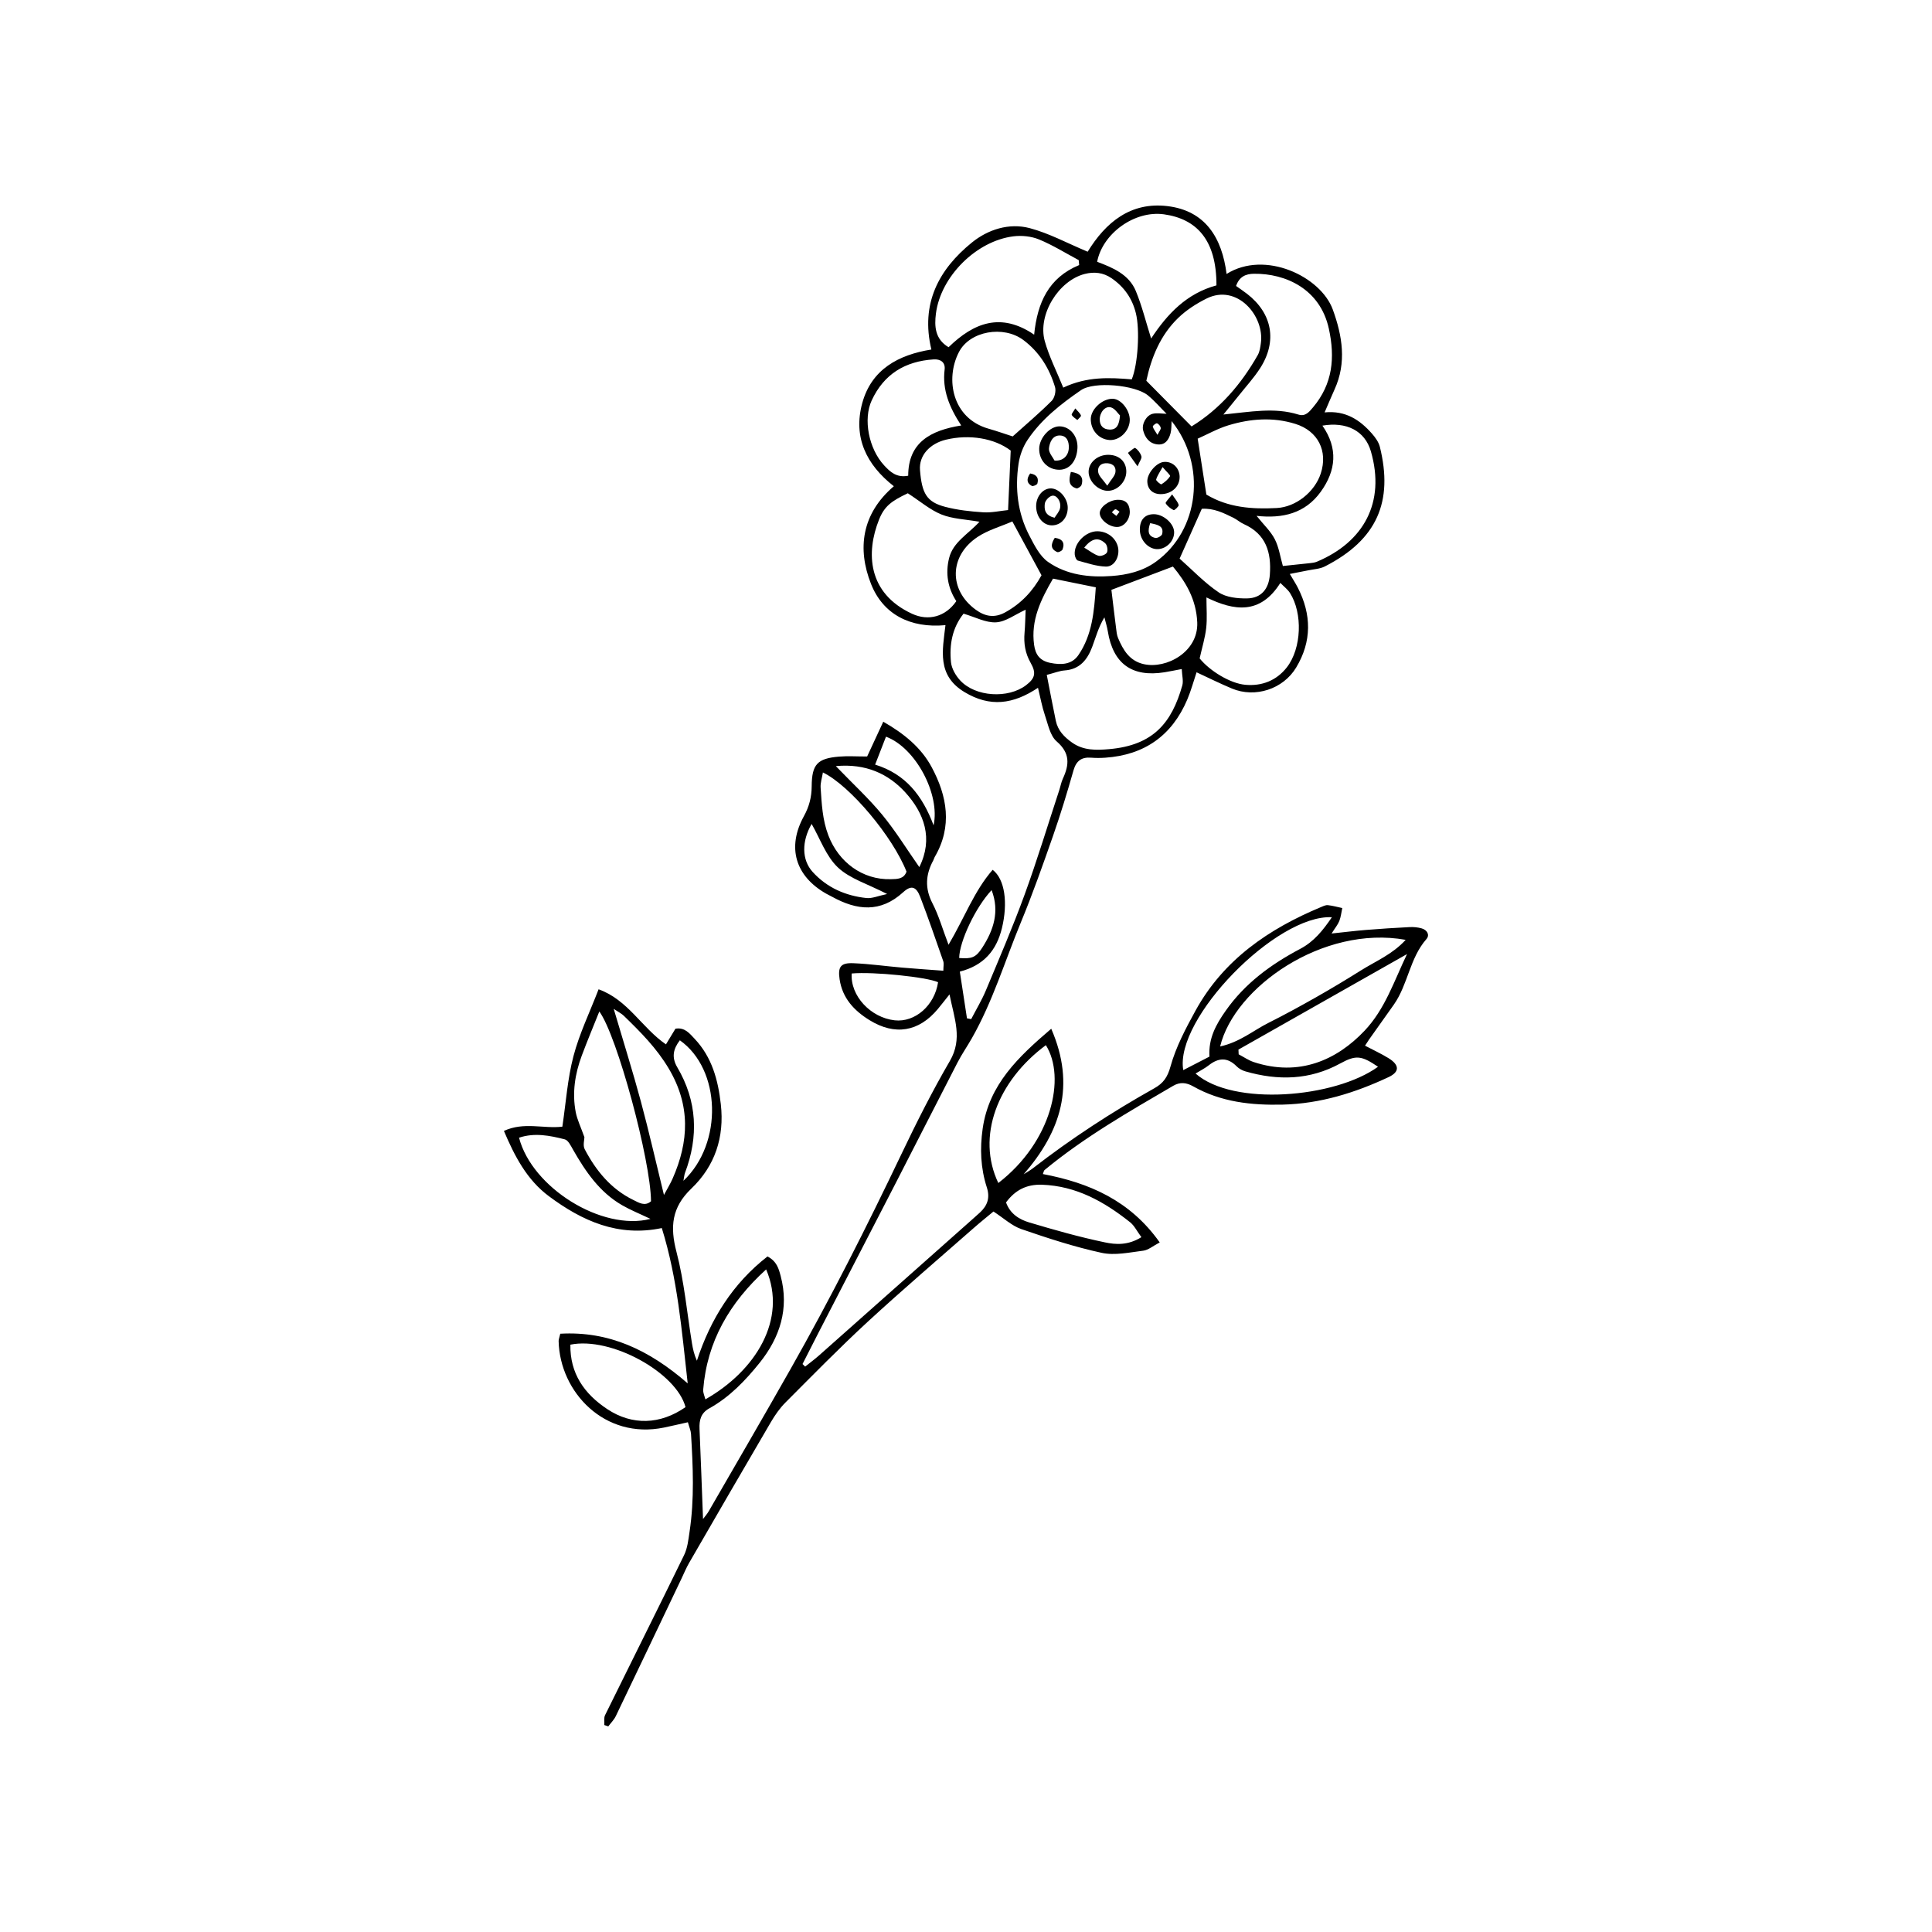 <?xml version="1.0" encoding="UTF-8"?>
<!-- Uploaded to: SVG Repo, www.svgrepo.com, Generator: SVG Repo Mixer Tools -->
<svg fill="#000000" width="800px" height="800px" version="1.1" viewBox="144 144 512 512" xmlns="http://www.w3.org/2000/svg">
 <g fill-rule="evenodd">
  <path d="m513.42 410.18c3.723-5.332 4.176-12.273 8.59-17.305 0.969-1.102 0.191-2.43-1.238-2.84-1.02-0.293-2.141-0.398-3.203-0.344-3.859 0.191-7.715 0.441-11.566 0.754-2.828 0.227-5.637 0.578-9.117 0.945 0.961-1.527 1.672-2.363 2.047-3.324 0.422-1.078 0.535-2.277 0.785-3.422-1.27-0.273-2.523-0.625-3.805-0.766-0.57-0.066-1.211 0.246-1.777 0.484-13.898 5.785-25.891 13.961-33.328 27.496-2.594 4.727-5.184 9.609-6.606 14.746-0.797 2.891-1.914 4.465-4.297 5.801-11.215 6.293-21.973 13.285-32.137 21.172-0.781 0.605-1.656 1.09-2.484 1.621 9.828-11.332 13.84-23.527 7.305-38.57-8.742 7.477-16.48 14.766-18.168 26.449-0.766 5.332-0.543 10.504 1.09 15.566 0.898 2.762 0.195 4.816-1.785 6.66-0.68 0.637-1.379 1.246-2.074 1.859-13.531 12.02-27.059 24.035-40.602 36.047-1.18 1.043-2.453 1.977-3.68 2.957-0.23-0.227-0.457-0.457-0.691-0.684 1.391-2.731 2.769-5.465 4.172-8.188 6.805-13.191 13.633-26.371 20.426-39.57 5.516-10.723 10.969-21.484 16.504-32.199 1.129-2.18 2.539-4.211 3.754-6.348 5.543-9.738 8.758-20.461 13.008-30.738 3.125-7.562 5.856-15.297 8.555-23.02 1.988-5.688 3.738-11.465 5.391-17.266 0.734-2.551 2.152-3.559 4.695-3.356 1.23 0.098 2.473 0.09 3.703 0.004 10.387-0.711 17.688-5.84 21.758-15.426 0.992-2.336 1.652-4.82 2.457-7.211 3.258 1.508 6.289 3.023 9.402 4.316 6.133 2.551 13.539 0.152 16.988-5.57 4.176-6.926 4.09-14.043 0.441-21.172-0.539-1.062-1.199-2.07-2.117-3.637 1.895-0.367 3.352-0.637 4.805-0.941 1.5-0.316 3.148-0.371 4.473-1.047 13.887-7.082 18.168-17.219 14.582-31.695-0.316-1.27-1.211-2.504-2.102-3.516-3.168-3.586-6.918-6.16-12.539-5.613 1.059-2.434 1.805-4.258 2.625-6.055 3.269-7.144 2.07-14.258-0.457-21.207-3.188-8.746-17.938-15.828-28.145-9.426-1.215-9.582-5.621-16.781-15.684-17.98-9.723-1.164-16.348 4.281-21.129 12.086-5.438-2.273-10.238-4.902-15.375-6.254-5.481-1.445-11.07 0.379-15.316 3.824-8.762 7.113-13.645 16.164-10.73 28.348-8.766 1.41-15.879 5.266-18.324 14.223-2.449 9.004 1.066 16.289 8.375 22.008-8.566 7.316-9.715 16.605-6.051 25.875 3.188 8.074 10.395 11.812 19.734 10.938-0.789 6.707-2.316 13.312 5.059 17.75 6.731 4.047 12.867 3.254 19.461-1.148 0.684 2.785 1.078 5.043 1.809 7.184 0.848 2.449 1.375 5.5 3.144 7.027 3.586 3.098 3.352 6.156 1.656 9.828-0.453 0.973-0.641 2.066-0.977 3.094-3.043 9.25-5.859 18.582-9.195 27.727-3.125 8.566-6.742 16.949-10.258 25.363-1.094 2.613-2.578 5.059-3.883 7.582-0.371-0.07-0.746-0.137-1.117-0.207-0.613-4.019-1.23-8.039-1.895-12.383 6.344-1.637 9.719-5.606 11.16-11.523 1.613-6.641 0.805-12.957-2.457-15.457-4.906 5.617-7.438 12.676-11.695 19.863-1.594-4.195-2.594-7.769-4.262-10.992-2.055-3.981-1.82-7.629 0.23-11.383 0.145-0.273 0.203-0.594 0.352-0.855 4.781-8.133 3.32-16.207-0.816-23.887-2.797-5.188-7.367-8.891-12.801-11.992-1.633 3.516-3.027 6.531-4.273 9.215-2.852 0-5.168-0.16-7.457 0.031-5.734 0.488-7.199 2.035-7.238 7.875-0.02 2.871-0.664 5.367-2.066 7.914-4.543 8.262-2.277 15.855 5.856 20.504 0.535 0.309 1.102 0.562 1.641 0.863 6.531 3.594 12.777 4.301 18.816-1.219 2.141-1.961 3.465-1.492 4.508 1.234 2.156 5.633 4.121 11.332 6.102 17.023 0.223 0.641 0.031 1.426 0.031 2.551-3.891-0.293-7.41-0.523-10.922-0.828-4.309-0.371-8.605-0.988-12.922-1.164-3.375-0.141-4.133 0.953-3.652 4.231 0.734 5.012 3.82 8.316 7.926 10.855 6.723 4.156 13.078 3.109 18.129-2.973 0.84-1.012 1.648-2.055 3.074-3.844 1.293 6.484 3.535 11.734 0.09 17.645-4.66 8.004-8.844 16.312-12.836 24.68-9.191 19.262-18.812 38.293-29.328 56.863-7.16 12.652-14.48 25.207-21.746 37.797-0.414 0.715-0.977 1.34-1.5 2.039-0.312-8.152-0.586-16.012-0.926-23.867-0.105-2.332 0.344-4.219 2.602-5.465 5.367-2.977 9.582-7.402 13.332-12.07 5.34-6.664 7.879-14.344 5.566-23.008-0.508-1.918-1.02-3.883-3.488-5.176-9.164 7.152-15.07 16.516-18.711 27.633-0.742-1.652-1.059-3.133-1.305-4.625-1.32-8.082-2.039-16.32-4.106-24.215-1.75-6.66-1.258-11.805 3.926-16.762 6.262-5.984 8.816-13.594 7.824-22.375-0.73-6.453-2.352-12.461-6.926-17.32-1.352-1.426-2.613-3.109-5.094-2.691-0.816 1.344-1.598 2.629-2.519 4.156-6.383-4.379-10.09-11.828-17.852-14.594-2.379 6.176-5.106 11.793-6.66 17.723-1.578 6-1.988 12.309-2.941 18.68-5.019 0.594-10.188-1.336-15.488 1.125 2.836 6.68 6.074 12.953 11.922 17.305 8.777 6.543 18.344 10.871 29.922 8.438 4.176 13.43 5.262 26.953 6.863 41.168-10.246-8.922-20.922-13.895-33.773-13.164-0.242 1.062-0.441 1.512-0.434 1.953 0.316 13.566 12.234 26.133 27.895 22.922 2.066-0.422 4.109-0.918 6.359-1.414 0.371 1.34 0.77 2.191 0.828 3.059 0.527 8.652 0.918 17.312-0.379 25.926-0.316 2.109-0.543 4.363-1.461 6.238-6.902 14.172-13.98 28.254-20.938 42.402-0.359 0.73-0.141 1.738-0.195 2.621 0.348 0.117 0.699 0.238 1.047 0.352 0.676-0.906 1.523-1.734 2-2.731 5.828-12.121 11.602-24.273 17.398-36.422 0.664-1.395 1.254-2.836 2.023-4.172 7.195-12.453 14.395-24.898 21.668-37.309 1.082-1.844 2.344-3.668 3.848-5.176 7.199-7.219 14.34-14.52 21.836-21.434 9.211-8.488 18.746-16.625 28.152-24.895 1.707-1.5 3.492-2.922 5.152-4.309 2.707 1.754 4.84 3.777 7.375 4.656 7.004 2.414 14.082 4.727 21.301 6.297 3.477 0.75 7.359-0.109 11.023-0.57 1.344-0.168 2.578-1.254 4.363-2.188-7.871-11.145-18.738-15.809-30.965-18.121 0.207-0.523 0.242-0.898 0.441-1.062 10.539-8.711 22.359-15.469 34.109-22.332 1.793-1.047 3.481-0.863 5.25 0.137 7.394 4.188 15.453 5.059 23.773 4.856 9.934-0.242 19.164-3.125 28.043-7.289 2.961-1.387 2.918-3.211-0.004-5.012-1.941-1.199-4.031-2.156-6.238-3.316 0.395-0.594 0.699-1.094 1.031-1.578 2.219-3.102 4.441-6.227 6.644-9.359zm-66.246-90.16c-3.812-0.832-5.512-3.715-6.867-6.918-0.352-0.836-0.43-1.797-0.543-2.715-0.449-3.488-0.855-6.977-1.23-10.07 5.809-2.203 10.809-4.086 16.305-6.172 3.375 4.055 6.191 8.676 6.445 14.816 0.312 7.793-8.148 12.363-14.109 11.059zm-35.328-56.613c-0.223 5.039-0.441 10.098-0.695 15.766-2.133 0.215-4.379 0.734-6.586 0.594-3.375-0.215-6.801-0.594-10.066-1.445-4.941-1.289-6.188-3.559-6.691-9.734-0.316-3.883 2.609-7.031 6.867-8.066 6.211-1.5 12.895-0.383 17.172 2.887zm-13.719-26.105c2.906-5.617 11.828-7.117 17.078-3.188 4.254 3.184 6.883 7.492 8.387 12.453 0.316 1.062-0.105 2.887-0.887 3.664-3.152 3.16-6.578 6.051-10.332 9.426-1.727-0.555-4.051-1.379-6.414-2.055-9.625-2.746-11.52-13.176-7.832-20.301zm14.156 44.887c2.707 4.992 5.113 9.43 7.727 14.262-2.316 4.242-5.441 7.527-9.637 9.836-2.812 1.543-5.289 1.109-7.769-0.691-7.199-5.215-7.109-14.281 0.484-19.312 2.742-1.816 6.074-2.738 9.195-4.094zm4.477 3.688c-3.082-5.941-3.793-12.383-2.84-18.93 0.316-2.207 1.164-4.535 2.41-6.387 3.656-5.461 8.805-9.488 14.148-13.164 3.477-2.398 14.383-1.387 17.75 1.395 1.773 1.465 3.289 3.234 4.926 4.867-1.23-0.02-2.504-0.277-3.668-0.004-1.691 0.395-2.977 2.719-2.535 4.422 0.5 1.898 1.617 3.426 3.715 3.684 2.106 0.258 3.082-1.199 3.547-2.957 0.273-1.023 0.195-2.137 0.277-3.211 9.336 11.633 7.359 28.949-4.156 37.266-3.547 2.562-7.644 3.488-11.75 3.789-5.894 0.434-11.887-0.266-16.828-3.727-2.231-1.562-3.668-4.496-4.996-7.043zm34.848-28.492c0.074 0.402-0.383 0.891-0.863 1.859-0.641-1.066-1.113-1.605-1.238-2.211-0.047-0.215 0.848-0.941 1.109-0.848 0.438 0.148 0.91 0.73 0.992 1.199zm10.883 21.453c3.152-0.211 5.773 1.102 8.383 2.383 0.961 0.473 1.785 1.246 2.766 1.676 5.883 2.637 7.316 7.523 6.883 13.387-0.277 3.809-2.289 6.246-6.055 6.301-2.527 0.035-5.531-0.273-7.516-1.613-3.773-2.551-6.973-5.949-10.344-8.934 2.238-5.016 4.039-9.062 5.883-13.199zm-1.094-18.586c2.609-1.152 5.285-2.68 8.16-3.547 5.84-1.762 11.812-2.223 17.75-0.363 5.977 1.867 8.656 7.199 6.707 13.141-1.594 4.883-6.578 8.879-11.652 9.148-6.535 0.352-12.93-0.109-18.66-3.566-0.801-5.109-1.504-9.648-2.305-14.812zm24.461 40.891c3.402 5.352 3.102 14.656-0.832 19.711-2.731 3.5-6.613 5.023-11.023 4.621-4.012-0.367-9.418-3.691-12.082-6.992 0.664-2.961 1.445-5.473 1.734-8.035 0.289-2.535 0.066-5.125 0.066-8.125 7.32 3.594 14.258 4.625 19.59-3.844 0.965 0.992 1.938 1.711 2.547 2.664zm21.441-37.535c3.926 13.598-1.949 24.043-14.289 29.242-0.555 0.238-1.195 0.316-1.805 0.383-2.273 0.258-4.555 0.484-7.231 0.762-0.711-2.473-1.047-4.977-2.137-7.094-1.074-2.098-2.906-3.793-4.828-6.191 6.934 0.762 12.867-0.664 16.988-6.363 4.098-5.668 4.641-11.547 0.457-17.551 6.348-1.086 11.254 1.328 12.844 6.812zm-30.984-47.059c8.414-0.098 17.531 4.035 19.84 14.535 1.691 7.703 1.027 14.68-4.191 20.871-1.008 1.195-2.012 2.488-3.856 1.914-6.383-1.988-12.781-0.711-19.895-0.016 1.594-1.965 2.848-3.473 4.07-5.012 1.918-2.414 4.027-4.711 5.684-7.289 4.57-7.133 3.199-14.504-3.457-19.664-0.945-0.734-1.941-1.391-2.938-2.106 0.863-2.484 2.578-3.211 4.742-3.234zm1.824 18.414c-0.145 1.062-0.301 2.215-0.816 3.129-4.394 7.727-10.02 14.297-17.547 18.914-4.156-4.203-8.016-8.098-11.984-12.102 1.34-6.227 3.727-12.07 8.41-16.617 2.168-2.102 4.84-3.828 7.559-5.176 8.074-4.004 15.398 4.617 14.379 11.852zm-25.656-34.164c8.594 1.211 13.922 6.734 13.891 18.828-7.856 2.125-12.992 7.516-17.312 14.082-1.367-4.336-2.402-8.559-4.035-12.539-1.824-4.465-6.141-6.238-10.27-7.793 1.41-7.441 9.867-13.676 17.727-12.578zm-13.914 16.926c3.34 2.293 5.488 5.371 6.449 9.27 1.098 4.418 0.559 13.496-1.09 17.539-5.828-0.484-11.809-0.812-18.156 2.188-1.777-4.394-3.769-8.254-4.902-12.348-1.93-6.969 3.652-16.008 10.617-17.781 2.473-0.625 4.871-0.383 7.082 1.133zm-46.535 9.355c1.258-9.82 10.699-19.242 20.555-20.453 2.207-0.273 4.727-0.012 6.769 0.828 3.641 1.496 7.027 3.621 10.516 5.481 0.039 0.438 0.082 0.871 0.117 1.309-8.082 3.336-11.09 9.961-11.93 18.445-8.793-6-15.996-3.176-22.68 3.324-3.613-2.141-3.781-5.562-3.348-8.934zm-13.684 40.297c-4.168-4.473-5.629-12.324-3.34-17.262 3.238-6.992 8.879-10.383 16.414-10.871 1.84-0.121 3.144 0.785 2.91 2.699-0.641 5.336 1.211 9.957 4.398 14.812-8.066 1.293-14.047 4.457-14.047 13.316-3.078 0.609-4.781-1.027-6.336-2.695zm7.356 39.277c-11.805-5.441-12.258-16.211-8.742-24.973 1.41-3.516 3.258-4.902 7.617-6.961 3.34 2.168 5.93 4.422 8.941 5.633 2.918 1.168 6.273 1.254 10.051 1.918-3.062 3.336-6.992 5.367-8.051 9.629-1.02 4.109-0.328 7.961 1.914 11.41-2.852 4.141-7.391 5.348-11.73 3.344zm30.207 18.934c-4.746 3.613-13.402 3.109-17.441-1.254-1.199-1.289-2.281-3.152-2.453-4.852-0.465-4.644 0.348-9.117 3.336-12.855 3.094 0.902 5.898 2.445 8.613 2.297 2.551-0.137 4.996-2.055 7.84-3.344-0.102 2.211-0.121 4.152-0.289 6.074-0.246 2.836 0.156 5.441 1.605 7.992 1.586 2.758 1.125 4.16-1.211 5.941zm2.137-10.684c-0.902-6.531 1.758-11.965 5.008-17.562 4 0.812 7.438 1.508 11.34 2.301-0.438 6.328-0.922 12.582-4.609 17.961-1.754 2.559-4.59 2.66-7.516 2.051-2.691-0.562-3.867-2.16-4.223-4.75zm5.754 20.109c-0.812-3.906-1.551-7.828-2.398-12.16 2.055-0.527 3.375-1.082 4.719-1.18 4.012-0.277 6.031-2.836 7.301-6.188 0.961-2.543 1.641-5.199 3.254-7.883 0.301 1.223 0.695 2.434 0.898 3.672 1.387 8.609 6.402 12.262 15.039 10.883 1.336-0.211 2.648-0.5 4.559-0.855 0.082 1.77 0.484 3.176 0.141 4.367-2.781 9.812-7.621 15.84-19.371 16.859-3.34 0.293-6.797 0.418-9.828-1.734-2.102-1.488-3.781-3.211-4.312-5.781zm-17.016 44.875c2.18 5.688 0.504 10.641-2.484 15.266-1.723 2.676-2.867 2.973-6.109 2.727 0.074-4.426 4.332-13.438 8.594-17.992zm-27.992-40.66c7.863 2.91 14.41 15.281 12.617 23.492-2.992-7.945-7.426-13.586-15.492-16.09 1.078-2.781 1.98-5.094 2.875-7.402zm-5.207 42.758c-5.516-0.598-10.438-2.746-14.223-6.914-2.938-3.234-2.918-8.133-0.277-12.723 2.246 3.898 3.809 8.539 6.949 11.516 3.176 3.012 7.91 4.387 13.062 7.055-2.363 0.488-3.984 1.234-5.512 1.066zm6.469-4.992c-7.492 0.207-13.816-4.527-16.516-11.578-1.598-4.16-1.777-8.398-2.066-12.68-0.086-1.281 0.371-2.594 0.605-4.031 7.234 3.512 18.539 17.07 22.156 26.285-0.715 2.016-2.496 1.961-4.18 2.004zm7.57-3.207c-3.316-4.734-6.281-9.566-9.848-13.898-3.551-4.312-7.715-8.133-12.273-12.863 7.977-0.746 13.957 2.086 18.391 6.941 5.031 5.519 7.488 12.281 3.731 19.82zm-6.543 40.605c-6.352-0.711-11.773-6.481-11.371-12.41 5.793-0.52 19.859 0.941 22.887 2.312-0.914 6.164-6.094 10.703-11.516 10.098zm-34.047 66.016c5.664 13.215-2.793 26.898-16.105 34.434-0.223-0.918-0.641-1.754-0.578-2.551 1.02-12.801 6.965-23.031 16.684-31.883zm-22.867-60.719c10.879 7.68 11.531 27.25 0.945 37.238 0.203-1.031 0.227-1.598 0.418-2.102 3.648-9.656 3.231-19.023-2.051-27.996-1.566-2.656-1.051-4.879 0.688-7.141zm-42.617 25.812c4.106-1.375 8.16-0.574 12.117 0.438 0.918 0.23 1.613 1.723 2.203 2.754 3.32 5.805 7.039 11.266 12.992 14.699 2.231 1.289 4.644 2.254 7.527 3.629-12.855 3.293-31.402-8.258-34.84-21.52zm30.316 16.52c-5.949-2.898-9.926-7.769-12.918-13.473-0.523-1.004-0.074-2.516-0.074-3.18-0.988-2.777-1.914-4.644-2.297-6.613-0.992-5.133-0.211-10.16 1.598-15.008 1.441-3.863 3.039-7.664 4.648-11.695 4.715 6.383 13.633 39.484 13.699 50.301-1.637 1.414-3.195 0.379-4.656-0.332zm8.086-1.344c-2.141-8.73-3.965-16.801-6.117-24.777-2.16-8.012-4.656-15.93-7.195-24.535 1.176 0.789 2.051 1.215 2.711 1.859 4.402 4.281 8.664 8.535 11.895 13.992 5.773 9.754 5.344 19.281 0.992 29.145-0.551 1.266-1.281 2.438-2.285 4.316zm-15.027 56.75c-6.098-4.047-9.891-9.453-9.773-17.078 10.797-2.188 28.113 7.402 30.516 16.555-6.688 4.648-14.117 4.922-20.742 0.523zm116.24-96.449c5.379 8.559 1.547 25.625-12.602 36.531-5.859-12.289-0.293-26.965 12.602-36.531zm22.332 46.938c1.129 0.902 1.805 2.359 2.984 3.945-3.543 2.207-6.801 1.984-9.664 1.379-6.769-1.41-13.445-3.305-20.07-5.285-2.625-0.781-5.055-2.273-6.141-5.301 2.41-3.254 5.41-4.82 9.508-4.691 9.109 0.316 16.516 4.492 23.383 9.953zm73.016-74.848c-3.488 3.836-7.918 5.633-11.848 8.098-3.914 2.457-7.891 4.84-11.914 7.125-4.152 2.352-8.352 4.648-12.625 6.793-3.996 2-7.527 5.082-12.781 6.238 3.781-15.656 27.219-32.215 49.168-28.254zm-58.938 34.523c-2.367-13.621 24.695-41.289 39.387-40.516-2.352 3.449-4.707 6.434-8.395 8.383-7.703 4.07-14.629 9.109-19.754 16.41-2.559 3.637-4.594 7.289-4.301 12.148-2.547 1.309-4.668 2.406-6.938 3.574zm51.613-0.891c-11.406 8.266-38.398 10.574-48.352 1.797 1.426-0.875 2.535-1.422 3.481-2.172 2.574-2.031 4.973-2.195 7.406 0.266 0.609 0.621 1.492 1.098 2.336 1.34 8.629 2.484 17.039 2.324 25.121-2.106 4.203-2.301 5.629-2.086 10.008 0.875zm-3.562-9.551c-7.371 7.793-17.383 12.262-29.387 8.305-1.402-0.465-2.656-1.355-3.981-2.047-0.02-0.418-0.039-0.836-0.059-1.254 14.738-8.348 29.473-16.695 44.672-25.312-3.484 7.285-5.824 14.574-11.246 20.309z"/>
  <path d="m434.89 284.79c-3.144-0.07-6.387 3.215-6.066 6.231 0.059 0.555 0.422 1.43 0.812 1.535 2.449 0.664 4.938 1.527 7.441 1.594 2.422 0.066 3.914-3.062 3.078-5.606-0.73-2.207-2.824-3.699-5.266-3.754zm2.457 5.629c-0.293 0.559-1.594 1.062-2.227 0.867-1.223-0.379-2.293-1.266-3.789-2.156 2.082-2.625 3.863-2.75 5.586-1.129 0.508 0.473 0.746 1.816 0.43 2.418z"/>
  <path d="m424.77 268.49c2.684-0.023 4.586-2.312 4.766-5.742 0.168-3.113-1.93-5.688-4.684-5.762-2.551-0.07-5.375 2.973-5.453 5.859-0.074 3.211 2.262 5.676 5.371 5.644zm0.188-9.078c1.84 0.09 2.363 1.691 2.289 3.344-0.098 1.988-1.5 3.5-3.789 3.293-0.418-0.836-1.594-2.102-1.473-3.231 0.16-1.48 0.891-3.508 2.973-3.406z"/>
  <path d="m438.03 260.61c2.68 0.172 5.305-2.387 5.371-5.246 0.066-2.621-2.266-5.594-4.453-5.684-2.742-0.105-5.84 2.707-5.879 5.332-0.039 2.981 2.113 5.41 4.961 5.598zm0.402-8.645c1.055 0.316 1.809 1.598 2.379 2.141-0.211 2.422-0.805 3.805-2.785 3.734-1.578-0.055-2.555-0.926-2.586-2.625-0.035-1.898 1.43-3.727 2.992-3.25z"/>
  <path d="m437.52 274.07c2.523 0.051 4.906-2.336 4.961-4.984 0.055-2.672-1.789-4.481-4.648-4.555-2.891-0.074-5.34 1.988-5.34 4.516 0.004 2.488 2.481 4.973 5.027 5.023zm-0.504-7.309c1.621-0.07 2.836 0.715 2.574 2.418-0.156 0.996-1.109 1.875-2.156 3.523-1.16-1.613-2.133-2.43-2.367-3.422-0.312-1.297 0.375-2.461 1.949-2.519z"/>
  <path d="m450.95 289.52c2.348-0.152 4.316-2.316 4.203-4.606-0.121-2.289-2.934-4.684-5.441-4.648-2.402 0.039-3.707 1.57-3.637 4.246 0.078 2.785 2.402 5.168 4.875 5.008zm-2.144-6.879c2.062 0.418 3.656 0.754 3.176 2.891-0.105 0.48-1.281 1.148-1.805 1.027-2.023-0.449-2.047-1.891-1.371-3.918z"/>
  <path d="m426.96 278.57c0.012-2.492-2.176-5.047-4.383-5.133-2.16-0.082-4.016 2.125-3.988 4.75 0.023 2.871 1.914 5.106 4.277 5.039 2.359-0.066 4.086-2.023 4.094-4.656zm-6.074-1.094c0.09-0.781 1.062-1.863 1.84-2.074 1.27-0.359 2.562 1.465 2.207 3.223-0.191 0.977-1.012 1.828-1.461 2.578-2.648-0.613-2.754-2.297-2.586-3.727z"/>
  <path d="m451.58 274.95c2.949 0.012 5.141-2.051 5.031-4.734-0.098-2.316-1.961-4.012-4.195-3.797-2.012 0.191-4.43 3.055-4.367 5.18 0.059 2.055 1.41 3.34 3.531 3.352zm0.516-7.168c1.039 1.219 2.133 2.207 2 2.41-0.559 0.867-1.414 1.598-2.312 2.156-0.168 0.105-1.477-0.957-1.395-1.25 0.27-0.996 0.926-1.887 1.707-3.316z"/>
  <path d="m440.13 276.45c-2.273 0.098-4.742 1.984-4.684 3.586 0.07 1.758 2.59 3.699 4.695 3.617 1.832-0.07 3.394-2.109 3.258-4.262-0.125-2.019-1.238-3.027-3.269-2.941zm-0.281 4.269c-0.398-0.312-0.797-0.625-1.195-0.938 0.312-0.289 0.578-0.734 0.934-0.805 0.281-0.051 0.648 0.359 1.098 0.641-0.348 0.457-0.59 0.777-0.836 1.102z"/>
  <path d="m427.79 269.06c-0.57 2.152-0.664 3.727 1.473 4.363 0.348 0.105 1.223-0.488 1.355-0.918 0.617-2.027-0.305-3.082-2.828-3.445z"/>
  <path d="m445.46 267.58c0.551-1.324 1.18-2.098 1.027-2.641-0.246-0.852-0.902-1.738-1.637-2.215-0.262-0.168-1.27 0.828-1.941 1.289 0.566 0.785 1.125 1.566 2.551 3.566z"/>
  <path d="m452.92 277.38c0.449 0.777 1.301 1.402 2.121 1.812 0.195 0.102 1.406-1.02 1.32-1.359-0.215-0.848-0.922-1.566-1.738-2.812-0.867 1.16-1.855 2.086-1.703 2.359z"/>
  <path d="m423.53 286.53c-0.984 1.559-1.281 2.918 0.641 3.773 0.324 0.145 1.273-0.316 1.414-0.691 0.691-1.84-0.109-2.82-2.055-3.082z"/>
  <path d="m418.91 272.15c0.398-1.359-0.059-2.383-1.91-2.676-1.066 1.508-0.875 2.609 0.457 3.301 0.316 0.16 1.348-0.285 1.453-0.625z"/>
  <path d="m429.5 255.31c0.344-0.406 1.055-0.938 0.961-1.199-0.195-0.59-0.789-1.043-1.5-1.879-0.473 0.836-1.066 1.477-0.938 1.727 0.305 0.562 0.969 0.918 1.477 1.352z"/>
 </g>
</svg>
